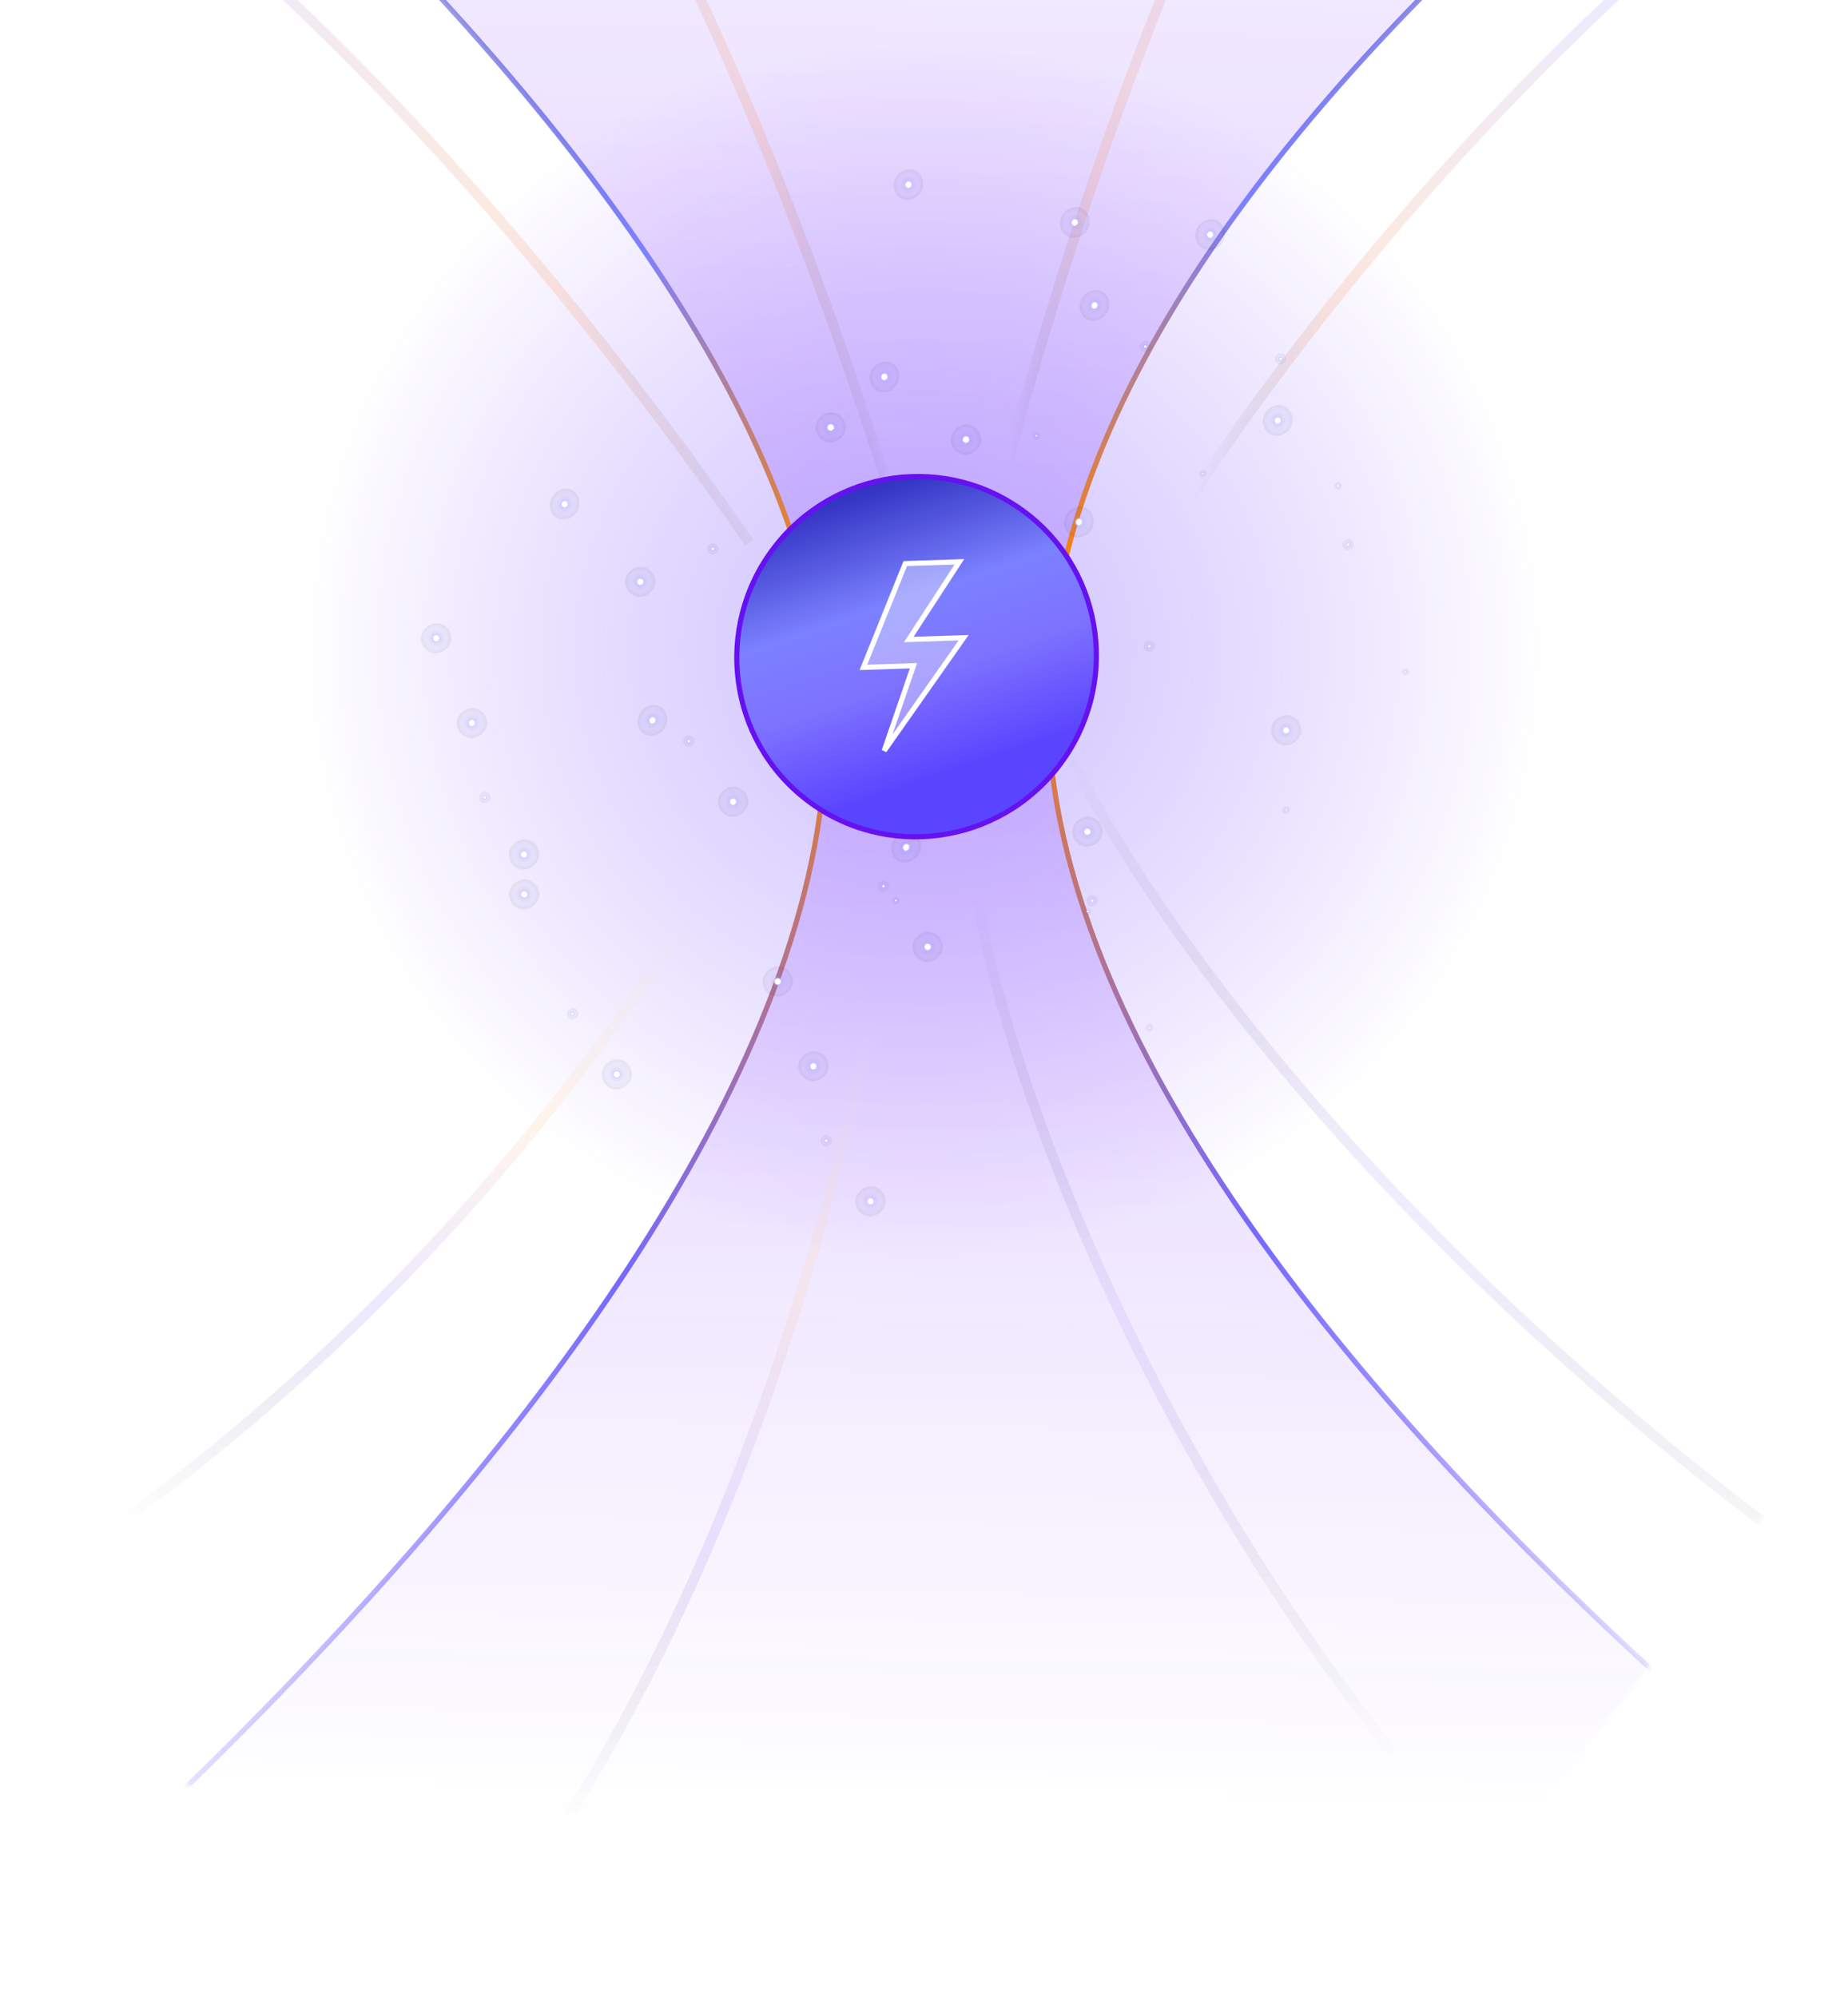<svg width="361" height="390" viewBox="0 0 361 390" fill="none" xmlns="http://www.w3.org/2000/svg">
<path d="M180.404 364C48.631 364 -58.192 257.891 -58.192 127C-58.192 -3.891 48.631 -110 180.404 -110C312.177 -110 419 -3.891 419 127C419 257.891 312.177 364 180.404 364Z" fill="url(#paint0_radial_283_1433)" fill-opacity="0.58"/>
<g clip-path="url(#clip0_283_1433)">
<mask id="mask0_283_1433" style="mask-type:luminance" maskUnits="userSpaceOnUse" x="-158" y="-213" width="674" height="684">
<path d="M-153.787 180.633L141.893 -205.992C147.81 -213.729 158.837 -215.236 166.522 -209.358L508.85 52.444C516.535 58.322 517.969 69.359 512.052 77.095L216.372 463.72C210.455 471.457 199.429 472.964 191.743 467.086L-150.584 205.283C-158.27 199.406 -159.704 188.369 -153.787 180.633Z" fill="white"/>
</mask>
<g mask="url(#mask0_283_1433)">
<g filter="url(#filter0_f_283_1433)">
<path d="M161.213 137.334C155.705 21.766 -54.198 -121.644 -54.198 -121.644L220.142 -351.159L403.402 -98.957C403.402 -98.957 206.307 17.097 204.682 135.662C202.918 264.37 438.984 417.352 438.984 417.352L182.63 603.098L-62.688 433.779C-62.688 433.779 167.357 266.232 161.213 137.334Z" fill="url(#paint1_linear_283_1433)" fill-opacity="0.28"/>
<path d="M161.213 137.334C155.705 21.766 -54.198 -121.644 -54.198 -121.644L220.142 -351.159L403.402 -98.957C403.402 -98.957 206.307 17.097 204.682 135.662C202.918 264.37 438.984 417.352 438.984 417.352L182.63 603.098L-62.688 433.779C-62.688 433.779 167.357 266.232 161.213 137.334Z" stroke="url(#paint2_linear_283_1433)"/>
</g>
<g filter="url(#filter1_f_283_1433)">
<path opacity="0.18" d="M172.998 93.611C159.251 50.464 121.819 -55.43 66.89 -104.794" stroke="url(#paint3_linear_283_1433)" stroke-width="2"/>
</g>
<g filter="url(#filter2_f_283_1433)">
<path opacity="0.18" d="M146.397 105.975C116.393 62.812 37.549 -41.215 -52.059 -70.354" stroke="url(#paint4_linear_283_1433)" stroke-width="2"/>
</g>
<g filter="url(#filter3_f_283_1433)">
<path opacity="0.18" d="M190.131 119.016C200.148 69.793 234.88 -47.556 293.673 -123.158" stroke="url(#paint5_linear_283_1433)" stroke-width="2"/>
</g>
<g filter="url(#filter4_f_283_1433)">
<path opacity="0.18" d="M217.245 122.47C239.555 81.332 307.802 -13.526 402.312 -63.867" stroke="url(#paint6_linear_283_1433)" stroke-width="2"/>
</g>
<g filter="url(#filter5_f_283_1433)">
<path opacity="0.18" d="M175.622 168.448C168.982 211.961 147.148 321.061 80.781 395.363" stroke="url(#paint7_linear_283_1433)" stroke-width="2"/>
</g>
<g filter="url(#filter6_f_283_1433)">
<path opacity="0.18" d="M151.791 149.998C130.141 189.912 68.171 288.382 -50.4 339.444" stroke="url(#paint8_linear_283_1433)" stroke-width="2"/>
</g>
<g filter="url(#filter7_f_283_1433)">
<path opacity="0.18" d="M189.353 165.224C193.822 208.902 229.637 298.779 291.684 365.109" stroke="url(#paint9_linear_283_1433)" stroke-width="2"/>
</g>
<g filter="url(#filter8_f_283_1433)">
<path opacity="0.18" d="M203.049 134.348C224.467 189.481 311.52 291.903 433.279 352.728" stroke="url(#paint10_linear_283_1433)" stroke-width="2"/>
</g>
</g>
<path style="mix-blend-mode:color-dodge" d="M172.036 101.079C172.423 100.323 172.502 99.487 172.255 98.755C172.008 98.023 171.456 97.453 170.719 97.172C169.981 96.891 169.118 96.922 168.322 97.258C167.525 97.593 166.859 98.206 166.469 98.962C166.277 99.337 166.159 99.735 166.12 100.134C166.083 100.533 166.127 100.926 166.25 101.288C166.372 101.652 166.571 101.978 166.836 102.249C167.1 102.521 167.425 102.732 167.79 102.87C168.528 103.151 169.39 103.12 170.186 102.784C170.982 102.448 171.648 101.835 172.036 101.079Z" fill="url(#paint11_radial_283_1433)"/>
<path style="mix-blend-mode:color-dodge" d="M212.112 40.951C213.391 41.928 213.47 43.833 212.286 45.207C211.102 46.581 209.104 46.905 207.825 45.929C206.545 44.953 206.467 43.047 207.65 41.673C208.834 40.298 210.832 39.976 212.112 40.951Z" fill="url(#paint12_radial_283_1433)"/>
<path style="mix-blend-mode:color-dodge" d="M163.741 80.613C165.277 81.198 165.867 82.948 165.058 84.522C164.249 86.095 162.348 86.897 160.812 86.313C159.276 85.729 158.687 83.979 159.495 82.405C160.304 80.831 162.205 80.029 163.741 80.613Z" fill="url(#paint13_radial_283_1433)"/>
<path style="mix-blend-mode:color-dodge" d="M235.611 92.756C235.707 92.57 235.726 92.365 235.666 92.185C235.605 92.005 235.469 91.865 235.288 91.796C235.106 91.727 234.895 91.735 234.699 91.817C234.503 91.899 234.34 92.051 234.244 92.237C234.149 92.422 234.13 92.627 234.191 92.807C234.251 92.988 234.387 93.127 234.568 93.196C234.749 93.265 234.961 93.257 235.156 93.175C235.352 93.092 235.516 92.941 235.611 92.756Z" fill="url(#paint14_radial_283_1433)"/>
<path style="mix-blend-mode:color-dodge" d="M172.779 114.963C172.922 114.685 172.951 114.376 172.86 114.106C172.769 113.836 172.565 113.626 172.293 113.522C172.022 113.419 171.704 113.431 171.41 113.554C171.117 113.678 170.871 113.904 170.728 114.183C170.585 114.462 170.556 114.769 170.647 115.04C170.738 115.309 170.942 115.52 171.214 115.623C171.485 115.726 171.803 115.715 172.096 115.591C172.39 115.467 172.635 115.241 172.779 114.963Z" fill="url(#paint15_radial_283_1433)"/>
<path style="mix-blend-mode:color-dodge" d="M224.746 68.08C224.889 67.801 224.918 67.493 224.827 67.223C224.736 66.952 224.533 66.743 224.261 66.64C223.989 66.536 223.671 66.547 223.378 66.671C223.084 66.796 222.839 67.021 222.696 67.3C222.553 67.578 222.524 67.886 222.614 68.157C222.706 68.427 222.909 68.636 223.182 68.74C223.453 68.844 223.771 68.832 224.064 68.708C224.358 68.585 224.603 68.358 224.746 68.08Z" fill="url(#paint16_radial_283_1433)"/>
<path style="mix-blend-mode:color-dodge" d="M208.312 125.938C209.848 126.522 210.438 128.271 209.63 129.846C208.821 131.42 206.92 132.221 205.384 131.637C203.847 131.052 203.258 129.303 204.067 127.729C204.875 126.156 206.776 125.353 208.312 125.938Z" fill="url(#paint17_radial_283_1433)"/>
<path style="mix-blend-mode:color-dodge" d="M238.55 43.325C239.83 44.3 239.909 46.206 238.724 47.581C237.541 48.956 235.543 49.279 234.264 48.303C232.984 47.327 232.906 45.421 234.09 44.046C235.273 42.672 237.271 42.349 238.55 43.325Z" fill="url(#paint18_radial_283_1433)"/>
<path style="mix-blend-mode:color-dodge" d="M190.176 82.992C191.712 83.576 192.302 85.325 191.494 86.9C190.685 88.473 188.784 89.274 187.248 88.69C185.712 88.106 185.121 86.357 185.93 84.783C186.739 83.209 188.64 82.407 190.176 82.992Z" fill="url(#paint19_radial_283_1433)"/>
<path style="mix-blend-mode:color-dodge" d="M216.236 57.425C217.343 58.57 217.156 60.493 215.819 61.721C214.482 62.949 212.5 63.016 211.393 61.872C210.286 60.727 210.473 58.804 211.81 57.575C213.147 56.348 215.129 56.28 216.236 57.425Z" fill="url(#paint20_radial_283_1433)"/>
<path style="mix-blend-mode:color-dodge" d="M262.046 95.135C262.142 94.95 262.161 94.744 262.1 94.564C262.039 94.384 261.904 94.244 261.722 94.175C261.541 94.106 261.329 94.114 261.133 94.196C260.938 94.279 260.774 94.429 260.679 94.615C260.584 94.801 260.564 95.007 260.625 95.186C260.686 95.366 260.822 95.506 261.003 95.575C261.184 95.644 261.396 95.637 261.592 95.554C261.787 95.471 261.951 95.321 262.046 95.135Z" fill="url(#paint21_radial_283_1433)"/>
<path style="mix-blend-mode:color-dodge" d="M199.218 117.345C199.361 117.066 199.391 116.758 199.299 116.488C199.209 116.218 199.004 116.008 198.732 115.905C198.461 115.801 198.143 115.813 197.85 115.937C197.556 116.06 197.311 116.286 197.168 116.565C197.024 116.843 196.996 117.152 197.086 117.422C197.177 117.691 197.381 117.902 197.653 118.005C197.925 118.108 198.243 118.096 198.536 117.974C198.83 117.849 199.075 117.623 199.218 117.345Z" fill="url(#paint22_radial_283_1433)"/>
<path style="mix-blend-mode:color-dodge" d="M251.179 70.462C251.322 70.182 251.352 69.874 251.26 69.604C251.169 69.334 250.966 69.125 250.694 69.021C250.422 68.917 250.104 68.929 249.811 69.053C249.518 69.176 249.272 69.403 249.128 69.681C248.986 69.96 248.957 70.268 249.048 70.538C249.139 70.808 249.343 71.017 249.615 71.121C249.887 71.225 250.204 71.213 250.498 71.089C250.791 70.966 251.036 70.74 251.179 70.462Z" fill="url(#paint23_radial_283_1433)"/>
<path style="mix-blend-mode:color-dodge" d="M182.692 182.065C184.228 182.649 184.819 184.399 184.01 185.973C183.201 187.546 181.3 188.348 179.764 187.764C178.227 187.179 177.638 185.43 178.446 183.856C179.255 182.282 181.156 181.48 182.692 182.065Z" fill="url(#paint24_radial_283_1433)"/>
<path style="mix-blend-mode:color-dodge" d="M212.929 99.453C214.209 100.429 214.287 102.334 213.103 103.709C211.919 105.084 209.922 105.407 208.642 104.43C207.363 103.455 207.285 101.549 208.469 100.174C209.652 98.8 211.649 98.477 212.929 99.453Z" fill="url(#paint25_radial_283_1433)"/>
<path style="mix-blend-mode:color-dodge" d="M215.206 163.484C215.594 162.728 215.674 161.892 215.427 161.159C215.18 160.427 214.627 159.857 213.889 159.576C213.524 159.436 213.124 159.373 212.713 159.387C212.302 159.402 211.887 159.495 211.492 159.661C211.098 159.827 210.732 160.064 210.415 160.356C210.097 160.65 209.835 160.993 209.644 161.368C209.45 161.741 209.331 162.14 209.294 162.539C209.255 162.938 209.299 163.329 209.421 163.693C209.544 164.056 209.742 164.382 210.006 164.654C210.271 164.925 210.595 165.136 210.96 165.275C211.699 165.556 212.56 165.525 213.357 165.188C214.153 164.853 214.818 164.239 215.206 163.484Z" fill="url(#paint26_radial_283_1433)"/>
<path style="mix-blend-mode:color-dodge" d="M190.616 113.551C191.722 114.696 191.536 116.619 190.199 117.847C188.862 119.075 186.88 119.142 185.773 117.998C184.666 116.853 184.852 114.929 186.19 113.702C187.527 112.474 189.509 112.406 190.616 113.551Z" fill="url(#paint27_radial_283_1433)"/>
<path style="mix-blend-mode:color-dodge" d="M213.083 178.294C213.179 178.108 213.198 177.903 213.137 177.722C213.076 177.543 212.94 177.403 212.76 177.334C212.579 177.265 212.366 177.273 212.171 177.355C211.976 177.438 211.812 177.589 211.716 177.774C211.62 177.96 211.601 178.165 211.662 178.346C211.723 178.525 211.859 178.665 212.04 178.735C212.221 178.803 212.433 178.795 212.629 178.713C212.824 178.631 212.988 178.48 213.083 178.294Z" fill="url(#paint28_radial_283_1433)"/>
<path style="mix-blend-mode:color-dodge" d="M173.599 173.469C173.743 173.19 173.772 172.882 173.681 172.612C173.59 172.342 173.386 172.132 173.114 172.029C172.842 171.925 172.525 171.937 172.231 172.06C171.937 172.185 171.693 172.411 171.549 172.689C171.406 172.967 171.377 173.275 171.468 173.546C171.559 173.816 171.763 174.026 172.035 174.129C172.307 174.232 172.624 174.221 172.918 174.097C173.211 173.974 173.456 173.747 173.599 173.469Z" fill="url(#paint29_radial_283_1433)"/>
<path style="mix-blend-mode:color-dodge" d="M225.565 126.588C225.709 126.31 225.739 126.002 225.647 125.732C225.556 125.461 225.352 125.252 225.08 125.148C224.808 125.045 224.491 125.056 224.197 125.18C223.904 125.303 223.659 125.53 223.516 125.808C223.372 126.087 223.343 126.395 223.434 126.665C223.525 126.935 223.73 127.145 224.001 127.248C224.273 127.352 224.59 127.34 224.884 127.217C225.177 127.093 225.423 126.867 225.565 126.588Z" fill="url(#paint30_radial_283_1433)"/>
<path style="mix-blend-mode:color-dodge" d="M144.68 153.721C146.216 154.305 146.807 156.055 145.998 157.628C145.189 159.202 143.288 160.004 141.752 159.42C140.215 158.835 139.626 157.086 140.434 155.512C141.243 153.939 143.144 153.137 144.68 153.721Z" fill="url(#paint31_radial_283_1433)"/>
<path style="mix-blend-mode:color-dodge" d="M174.917 71.11C176.197 72.086 176.275 73.991 175.091 75.366C173.907 76.74 171.91 77.063 170.63 76.088C169.35 75.111 169.272 73.206 170.455 71.832C171.639 70.457 173.637 70.134 174.917 71.11Z" fill="url(#paint32_radial_283_1433)"/>
<path style="mix-blend-mode:color-dodge" d="M126.545 110.772C128.082 111.356 128.672 113.106 127.863 114.68C127.054 116.254 125.154 117.056 123.617 116.471C122.081 115.887 121.491 114.137 122.3 112.564C123.108 110.989 125.009 110.188 126.545 110.772Z" fill="url(#paint33_radial_283_1433)"/>
<path style="mix-blend-mode:color-dodge" d="M177.188 135.138C177.576 134.383 177.656 133.546 177.409 132.814C177.161 132.08 176.609 131.511 175.87 131.231C175.505 131.091 175.106 131.027 174.694 131.041C174.284 131.056 173.869 131.149 173.474 131.315C173.08 131.482 172.714 131.718 172.397 132.011C172.079 132.304 171.817 132.648 171.625 133.021C171.432 133.396 171.313 133.794 171.275 134.193C171.237 134.592 171.28 134.985 171.403 135.347C171.525 135.71 171.724 136.037 171.988 136.308C172.253 136.58 172.577 136.791 172.942 136.929C173.68 137.209 174.541 137.179 175.337 136.843C176.135 136.507 176.8 135.894 177.188 135.138Z" fill="url(#paint34_radial_283_1433)"/>
<path style="mix-blend-mode:color-dodge" d="M198.412 122.919C198.508 122.734 198.527 122.528 198.466 122.348C198.405 122.168 198.27 122.028 198.089 121.96C197.907 121.89 197.695 121.898 197.5 121.981C197.304 122.063 197.141 122.214 197.046 122.399C196.95 122.585 196.93 122.791 196.991 122.971C197.052 123.151 197.188 123.291 197.369 123.359C197.55 123.428 197.762 123.421 197.957 123.339C198.153 123.255 198.317 123.105 198.412 122.919Z" fill="url(#paint35_radial_283_1433)"/>
<path style="mix-blend-mode:color-dodge" d="M135.583 145.121C135.727 144.843 135.755 144.535 135.665 144.265C135.574 143.995 135.369 143.785 135.098 143.681C134.826 143.578 134.509 143.589 134.215 143.713C133.921 143.837 133.676 144.062 133.533 144.342C133.39 144.62 133.36 144.928 133.451 145.198C133.543 145.468 133.747 145.678 134.018 145.782C134.29 145.885 134.608 145.874 134.902 145.75C135.195 145.626 135.44 145.399 135.583 145.121Z" fill="url(#paint36_radial_283_1433)"/>
<path style="mix-blend-mode:color-dodge" d="M187.544 98.24C187.686 97.961 187.716 97.652 187.625 97.383C187.534 97.112 187.33 96.903 187.057 96.799C186.786 96.696 186.468 96.707 186.175 96.831C185.881 96.955 185.636 97.181 185.493 97.459C185.35 97.738 185.321 98.046 185.412 98.317C185.503 98.586 185.706 98.796 185.978 98.9C186.251 99.003 186.568 98.992 186.861 98.868C187.155 98.744 187.4 98.518 187.544 98.24Z" fill="url(#paint37_radial_283_1433)"/>
<path style="mix-blend-mode:color-dodge" d="M149.37 116.168C150.907 116.752 151.496 118.502 150.687 120.076C149.879 121.649 147.978 122.451 146.442 121.867C144.906 121.282 144.316 119.533 145.124 117.959C145.933 116.385 147.834 115.584 149.37 116.168Z" fill="url(#paint38_radial_283_1433)"/>
<path style="mix-blend-mode:color-dodge" d="M179.61 33.562C180.889 34.538 180.967 36.444 179.783 37.819C178.6 39.193 176.602 39.517 175.323 38.54C174.043 37.565 173.965 35.659 175.149 34.284C176.332 32.91 178.33 32.587 179.61 33.562Z" fill="url(#paint39_radial_283_1433)"/>
<path style="mix-blend-mode:color-dodge" d="M181.882 97.589C182.271 96.832 182.35 95.996 182.103 95.263C181.856 94.531 181.302 93.962 180.565 93.681C180.2 93.542 179.801 93.477 179.389 93.492C178.978 93.506 178.563 93.6 178.169 93.766C177.774 93.932 177.408 94.168 177.09 94.462C176.774 94.754 176.511 95.098 176.319 95.472C176.126 95.846 176.008 96.245 175.97 96.644C175.931 97.043 175.975 97.434 176.097 97.798C176.219 98.161 176.419 98.488 176.683 98.759C176.946 99.03 177.271 99.242 177.637 99.379C178.374 99.66 179.236 99.629 180.032 99.293C180.829 98.958 181.494 98.344 181.882 97.589Z" fill="url(#paint40_radial_283_1433)"/>
<path style="mix-blend-mode:color-dodge" d="M203.11 85.375C203.205 85.19 203.224 84.985 203.164 84.804C203.103 84.624 202.967 84.485 202.786 84.415C202.604 84.346 202.393 84.354 202.197 84.436C202.001 84.519 201.838 84.67 201.742 84.856C201.647 85.041 201.628 85.247 201.688 85.427C201.749 85.607 201.885 85.746 202.066 85.816C202.247 85.885 202.459 85.877 202.655 85.794C202.85 85.712 203.014 85.561 203.11 85.375Z" fill="url(#paint41_radial_283_1433)"/>
<path style="mix-blend-mode:color-dodge" d="M179.766 112.4C179.861 112.214 179.88 112.009 179.82 111.829C179.759 111.649 179.624 111.509 179.442 111.44C179.26 111.371 179.049 111.379 178.853 111.461C178.657 111.544 178.495 111.694 178.399 111.88C178.303 112.065 178.284 112.271 178.345 112.451C178.405 112.632 178.541 112.771 178.722 112.84C178.903 112.909 179.115 112.902 179.311 112.819C179.506 112.736 179.67 112.585 179.766 112.4Z" fill="url(#paint42_radial_283_1433)"/>
<path style="mix-blend-mode:color-dodge" d="M140.277 107.582C140.42 107.304 140.449 106.995 140.358 106.725C140.267 106.455 140.063 106.245 139.792 106.142C139.519 106.039 139.202 106.05 138.909 106.174C138.615 106.298 138.369 106.524 138.227 106.802C138.083 107.081 138.054 107.389 138.145 107.659C138.236 107.929 138.44 108.139 138.712 108.243C138.984 108.346 139.302 108.335 139.595 108.21C139.888 108.086 140.134 107.861 140.277 107.582Z" fill="url(#paint43_radial_283_1433)"/>
<path style="mix-blend-mode:color-dodge" d="M211.674 139.765C212.062 139.009 212.14 138.173 211.894 137.44C211.646 136.708 211.094 136.138 210.356 135.857C209.619 135.576 208.757 135.607 207.96 135.943C207.163 136.278 206.496 136.892 206.107 137.647C205.914 138.022 205.796 138.42 205.759 138.819C205.721 139.218 205.764 139.611 205.887 139.973C206.01 140.337 206.209 140.663 206.473 140.934C206.739 141.206 207.062 141.417 207.428 141.556C208.167 141.836 209.027 141.805 209.824 141.47C210.621 141.134 211.286 140.52 211.674 139.765Z" fill="url(#paint44_radial_283_1433)"/>
<path style="mix-blend-mode:color-dodge" d="M251.75 79.636C253.03 80.613 253.108 82.518 251.924 83.892C250.74 85.267 248.743 85.59 247.463 84.614C246.183 83.638 246.105 81.732 247.288 80.358C248.473 78.984 250.47 78.661 251.75 79.636Z" fill="url(#paint45_radial_283_1433)"/>
<path style="mix-blend-mode:color-dodge" d="M203.382 119.304C204.918 119.888 205.507 121.638 204.699 123.211C203.89 124.786 201.989 125.587 200.453 125.003C198.917 124.419 198.327 122.669 199.136 121.095C199.945 119.521 201.845 118.719 203.382 119.304Z" fill="url(#paint46_radial_283_1433)"/>
<path style="mix-blend-mode:color-dodge" d="M254.032 143.677C254.421 142.922 254.5 142.085 254.253 141.353C254.006 140.62 253.453 140.05 252.715 139.77C252.35 139.631 251.95 139.566 251.539 139.58C251.128 139.595 250.714 139.688 250.319 139.854C249.924 140.021 249.558 140.257 249.241 140.55C248.923 140.843 248.661 141.187 248.47 141.561C248.276 141.935 248.158 142.334 248.12 142.732C248.082 143.131 248.124 143.524 248.247 143.886C248.37 144.25 248.569 144.576 248.832 144.847C249.097 145.119 249.421 145.33 249.786 145.468C250.525 145.749 251.386 145.718 252.182 145.382C252.979 145.046 253.644 144.433 254.032 143.677Z" fill="url(#paint47_radial_283_1433)"/>
<path style="mix-blend-mode:color-dodge" d="M275.259 131.456C275.354 131.27 275.373 131.065 275.313 130.885C275.252 130.705 275.117 130.565 274.935 130.496C274.754 130.427 274.542 130.435 274.347 130.518C274.151 130.6 273.988 130.75 273.892 130.936C273.797 131.122 273.777 131.327 273.838 131.507C273.898 131.688 274.034 131.827 274.216 131.896C274.397 131.966 274.609 131.958 274.804 131.876C275 131.792 275.164 131.642 275.259 131.456Z" fill="url(#paint48_radial_283_1433)"/>
<path style="mix-blend-mode:color-dodge" d="M251.911 158.485C252.007 158.299 252.027 158.094 251.966 157.914C251.905 157.733 251.769 157.594 251.588 157.525C251.407 157.456 251.195 157.463 251 157.546C250.804 157.629 250.64 157.779 250.545 157.965C250.45 158.151 250.43 158.356 250.491 158.536C250.552 158.716 250.687 158.856 250.869 158.925C251.05 158.994 251.262 158.986 251.458 158.904C251.653 158.821 251.817 158.671 251.911 158.485Z" fill="url(#paint49_radial_283_1433)"/>
<path style="mix-blend-mode:color-dodge" d="M264.383 106.767C264.526 106.488 264.555 106.181 264.465 105.911C264.374 105.64 264.169 105.43 263.897 105.327C263.626 105.224 263.308 105.235 263.015 105.359C262.721 105.483 262.476 105.709 262.333 105.987C262.189 106.265 262.161 106.574 262.252 106.845C262.342 107.114 262.546 107.324 262.818 107.428C263.09 107.531 263.408 107.519 263.701 107.396C263.995 107.272 264.24 107.046 264.383 106.767Z" fill="url(#paint50_radial_283_1433)"/>
<path style="mix-blend-mode:color-dodge" d="M161.689 209.292C162.076 208.537 162.155 207.701 161.908 206.969C161.661 206.236 161.108 205.667 160.372 205.385C159.634 205.104 158.771 205.135 157.975 205.471C157.178 205.807 156.512 206.42 156.122 207.175C155.93 207.55 155.812 207.948 155.773 208.347C155.736 208.746 155.78 209.139 155.903 209.501C156.025 209.865 156.224 210.191 156.489 210.463C156.753 210.734 157.078 210.945 157.444 211.084C158.181 211.365 159.043 211.333 159.839 210.998C160.635 210.662 161.3 210.048 161.689 209.292Z" fill="url(#paint51_radial_283_1433)"/>
<path style="mix-blend-mode:color-dodge" d="M171.526 231.769C173.062 232.353 173.651 234.103 172.843 235.677C172.034 237.25 170.134 238.052 168.598 237.468C167.061 236.883 166.471 235.135 167.28 233.561C168.089 231.987 169.989 231.185 171.526 231.769Z" fill="url(#paint52_radial_283_1433)"/>
<path style="mix-blend-mode:color-dodge" d="M153.397 188.822C154.933 189.406 155.523 191.156 154.715 192.729C153.906 194.303 152.005 195.104 150.469 194.52C148.933 193.936 148.342 192.187 149.151 190.613C149.96 189.039 151.861 188.237 153.397 188.822Z" fill="url(#paint53_radial_283_1433)"/>
<path style="mix-blend-mode:color-dodge" d="M179.447 163.258C180.554 164.403 180.367 166.326 179.03 167.554C177.692 168.782 175.711 168.849 174.604 167.705C173.497 166.56 173.684 164.636 175.021 163.409C176.358 162.18 178.34 162.114 179.447 163.258Z" fill="url(#paint54_radial_283_1433)"/>
<path style="mix-blend-mode:color-dodge" d="M225.265 200.977C225.36 200.791 225.379 200.586 225.319 200.405C225.258 200.226 225.122 200.086 224.941 200.017C224.76 199.948 224.548 199.956 224.353 200.038C224.157 200.121 223.993 200.272 223.898 200.457C223.802 200.643 223.783 200.848 223.843 201.029C223.904 201.208 224.04 201.348 224.222 201.418C224.403 201.487 224.614 201.478 224.81 201.396C225.006 201.314 225.17 201.163 225.265 200.977Z" fill="url(#paint55_radial_283_1433)"/>
<path style="mix-blend-mode:color-dodge" d="M162.43 223.167C162.574 222.888 162.603 222.58 162.512 222.31C162.421 222.04 162.217 221.831 161.945 221.727C161.673 221.623 161.356 221.635 161.062 221.759C160.769 221.882 160.524 222.109 160.38 222.387C160.238 222.666 160.208 222.974 160.299 223.244C160.39 223.514 160.594 223.723 160.866 223.827C161.138 223.931 161.456 223.919 161.749 223.795C162.042 223.672 162.288 223.446 162.43 223.167Z" fill="url(#paint56_radial_283_1433)"/>
<path style="mix-blend-mode:color-dodge" d="M214.395 176.289C214.538 176.011 214.567 175.703 214.476 175.432C214.385 175.162 214.181 174.953 213.909 174.849C213.637 174.746 213.319 174.757 213.027 174.881C212.733 175.005 212.487 175.231 212.344 175.509C212.201 175.788 212.172 176.097 212.263 176.366C212.354 176.637 212.558 176.846 212.83 176.949C213.102 177.053 213.42 177.042 213.713 176.918C214.006 176.794 214.252 176.568 214.395 176.289Z" fill="url(#paint57_radial_283_1433)"/>
<path style="mix-blend-mode:color-dodge" d="M121.966 206.974C123.502 207.558 124.092 209.307 123.283 210.881C122.475 212.455 120.574 213.257 119.038 212.673C117.501 212.088 116.912 210.338 117.72 208.765C118.529 207.192 120.429 206.389 121.966 206.974Z" fill="url(#paint58_radial_283_1433)"/>
<path style="mix-blend-mode:color-dodge" d="M103.834 164.03C105.371 164.615 105.96 166.365 105.151 167.938C104.343 169.512 102.441 170.314 100.905 169.73C99.369 169.146 98.779 167.396 99.588 165.822C100.397 164.248 102.298 163.446 103.834 164.03Z" fill="url(#paint59_radial_283_1433)"/>
<path style="mix-blend-mode:color-dodge" d="M129.888 138.46C130.996 139.605 130.81 141.528 129.472 142.756C128.135 143.984 126.153 144.051 125.046 142.907C123.939 141.762 124.126 139.839 125.463 138.611C126.801 137.383 128.782 137.316 129.888 138.46Z" fill="url(#paint60_radial_283_1433)"/>
<path style="mix-blend-mode:color-dodge" d="M175.699 176.17C175.794 175.984 175.813 175.779 175.753 175.599C175.693 175.419 175.557 175.279 175.375 175.21C175.194 175.141 174.982 175.149 174.787 175.231C174.591 175.314 174.428 175.464 174.332 175.65C174.237 175.836 174.217 176.041 174.278 176.221C174.338 176.402 174.475 176.542 174.656 176.61C174.837 176.68 175.049 176.672 175.244 176.589C175.44 176.507 175.604 176.356 175.699 176.17Z" fill="url(#paint61_radial_283_1433)"/>
<path style="mix-blend-mode:color-dodge" d="M112.873 198.377C113.016 198.099 113.045 197.791 112.954 197.52C112.864 197.251 112.66 197.04 112.388 196.937C112.116 196.834 111.798 196.845 111.505 196.969C111.211 197.093 110.966 197.319 110.823 197.597C110.679 197.876 110.65 198.184 110.741 198.454C110.833 198.724 111.036 198.934 111.309 199.038C111.58 199.141 111.898 199.13 112.191 199.005C112.485 198.882 112.73 198.656 112.873 198.377Z" fill="url(#paint62_radial_283_1433)"/>
<path style="mix-blend-mode:color-dodge" d="M94.98 142.257C95.368 141.501 95.446 140.665 95.199 139.932C94.952 139.199 94.4 138.63 93.663 138.349C92.925 138.068 92.063 138.099 91.266 138.435C90.469 138.77 89.803 139.383 89.414 140.139C89.221 140.513 89.103 140.912 89.065 141.311C89.027 141.71 89.071 142.102 89.193 142.466C89.316 142.828 89.516 143.155 89.779 143.427C90.044 143.698 90.369 143.909 90.734 144.048C91.472 144.328 92.334 144.297 93.13 143.961C93.926 143.625 94.592 143.012 94.98 142.257Z" fill="url(#paint63_radial_283_1433)"/>
<path style="mix-blend-mode:color-dodge" d="M103.871 171.823C105.407 172.408 105.997 174.157 105.188 175.731C104.379 177.305 102.479 178.107 100.942 177.522C99.406 176.938 98.817 175.189 99.625 173.615C100.433 172.041 102.335 171.239 103.871 171.823Z" fill="url(#paint64_radial_283_1433)"/>
<path style="mix-blend-mode:color-dodge" d="M86.683 121.792C88.219 122.377 88.809 124.127 88.001 125.7C87.192 127.273 85.291 128.075 83.755 127.491C82.219 126.907 81.629 125.158 82.437 123.584C83.246 122.01 85.147 121.208 86.683 121.792Z" fill="url(#paint65_radial_283_1433)"/>
<path style="mix-blend-mode:color-dodge" d="M112.74 96.219C113.847 97.364 113.661 99.287 112.323 100.516C110.986 101.743 109.004 101.81 107.897 100.666C106.79 99.521 106.977 97.598 108.314 96.37C109.652 95.142 111.633 95.075 112.74 96.219Z" fill="url(#paint66_radial_283_1433)"/>
<path style="mix-blend-mode:color-dodge" d="M158.553 133.935C158.649 133.749 158.669 133.544 158.608 133.364C158.547 133.184 158.411 133.044 158.229 132.975C158.048 132.906 157.837 132.913 157.641 132.996C157.445 133.079 157.282 133.229 157.187 133.415C157.091 133.6 157.072 133.806 157.133 133.986C157.194 134.166 157.329 134.306 157.51 134.375C157.691 134.444 157.904 134.436 158.099 134.353C158.294 134.271 158.458 134.121 158.553 133.935Z" fill="url(#paint67_radial_283_1433)"/>
<path style="mix-blend-mode:color-dodge" d="M95.722 156.14C95.866 155.861 95.895 155.552 95.803 155.282C95.713 155.013 95.508 154.803 95.237 154.699C94.965 154.596 94.648 154.607 94.354 154.731C94.06 154.855 93.815 155.081 93.672 155.36C93.529 155.638 93.499 155.946 93.59 156.217C93.682 156.486 93.886 156.697 94.158 156.799C94.43 156.903 94.747 156.891 95.041 156.767C95.334 156.644 95.579 156.418 95.722 156.14Z" fill="url(#paint68_radial_283_1433)"/>
<path d="M206.884 149.533C195.051 165.006 172.997 168.019 157.626 156.264C142.255 144.509 139.388 122.436 151.221 106.963C163.054 91.49 185.108 88.476 200.478 100.232C215.849 111.987 218.717 134.06 206.884 149.533Z" fill="url(#paint69_linear_283_1433)" stroke="#6611F0"/>
<path d="M187.415 109.723L178.033 124.116L177.523 124.899L188.245 124.544L172.724 146.628L178.215 130.677L178.441 130.02L168.662 130.344L176.84 110.074L187.415 109.723Z" fill="white" fill-opacity="0.36" stroke="white"/>
</g>
<defs>
<filter id="filter0_f_283_1433" x="-64.552" y="-352.886" width="505.42" height="957.597" filterUnits="userSpaceOnUse" color-interpolation-filters="sRGB">
<feFlood flood-opacity="0" result="BackgroundImageFix"/>
<feBlend mode="normal" in="SourceGraphic" in2="BackgroundImageFix" result="shape"/>
<feGaussianBlur stdDeviation="0.5" result="effect1_foregroundBlur_283_1433"/>
</filter>
<filter id="filter1_f_283_1433" x="63.622" y="-108.138" width="112.929" height="204.652" filterUnits="userSpaceOnUse" color-interpolation-filters="sRGB">
<feFlood flood-opacity="0" result="BackgroundImageFix"/>
<feBlend mode="normal" in="SourceGraphic" in2="BackgroundImageFix" result="shape"/>
<feGaussianBlur stdDeviation="1.3" result="effect1_foregroundBlur_283_1433"/>
</filter>
<filter id="filter2_f_283_1433" x="-54.968" y="-73.905" width="204.785" height="183.052" filterUnits="userSpaceOnUse" color-interpolation-filters="sRGB">
<feFlood flood-opacity="0" result="BackgroundImageFix"/>
<feBlend mode="normal" in="SourceGraphic" in2="BackgroundImageFix" result="shape"/>
<feGaussianBlur stdDeviation="1.3" result="effect1_foregroundBlur_283_1433"/>
</filter>
<filter id="filter3_f_283_1433" x="186.551" y="-126.372" width="110.511" height="248.188" filterUnits="userSpaceOnUse" color-interpolation-filters="sRGB">
<feFlood flood-opacity="0" result="BackgroundImageFix"/>
<feBlend mode="normal" in="SourceGraphic" in2="BackgroundImageFix" result="shape"/>
<feGaussianBlur stdDeviation="1.3" result="effect1_foregroundBlur_283_1433"/>
</filter>
<filter id="filter4_f_283_1433" x="213.766" y="-67.35" width="191.616" height="192.896" filterUnits="userSpaceOnUse" color-interpolation-filters="sRGB">
<feFlood flood-opacity="0" result="BackgroundImageFix"/>
<feBlend mode="normal" in="SourceGraphic" in2="BackgroundImageFix" result="shape"/>
<feGaussianBlur stdDeviation="1.3" result="effect1_foregroundBlur_283_1433"/>
</filter>
<filter id="filter5_f_283_1433" x="77.436" y="165.697" width="101.775" height="232.932" filterUnits="userSpaceOnUse" color-interpolation-filters="sRGB">
<feFlood flood-opacity="0" result="BackgroundImageFix"/>
<feBlend mode="normal" in="SourceGraphic" in2="BackgroundImageFix" result="shape"/>
<feGaussianBlur stdDeviation="1.3" result="effect1_foregroundBlur_283_1433"/>
</filter>
<filter id="filter6_f_283_1433" x="-53.395" y="146.921" width="208.665" height="196.042" filterUnits="userSpaceOnUse" color-interpolation-filters="sRGB">
<feFlood flood-opacity="0" result="BackgroundImageFix"/>
<feBlend mode="normal" in="SourceGraphic" in2="BackgroundImageFix" result="shape"/>
<feGaussianBlur stdDeviation="1.3" result="effect1_foregroundBlur_283_1433"/>
</filter>
<filter id="filter7_f_283_1433" x="185.758" y="162.523" width="109.257" height="205.87" filterUnits="userSpaceOnUse" color-interpolation-filters="sRGB">
<feFlood flood-opacity="0" result="BackgroundImageFix"/>
<feBlend mode="normal" in="SourceGraphic" in2="BackgroundImageFix" result="shape"/>
<feGaussianBlur stdDeviation="1.3" result="effect1_foregroundBlur_283_1433"/>
</filter>
<filter id="filter8_f_283_1433" x="199.517" y="131.386" width="236.809" height="224.837" filterUnits="userSpaceOnUse" color-interpolation-filters="sRGB">
<feFlood flood-opacity="0" result="BackgroundImageFix"/>
<feBlend mode="normal" in="SourceGraphic" in2="BackgroundImageFix" result="shape"/>
<feGaussianBlur stdDeviation="1.3" result="effect1_foregroundBlur_283_1433"/>
</filter>
<radialGradient id="paint0_radial_283_1433" cx="0" cy="0" r="1" gradientUnits="userSpaceOnUse" gradientTransform="translate(180.404 127) rotate(89.761) scale(119.748 120.555)">
<stop stop-color="#694BFF" stop-opacity="0.57"/>
<stop offset="1" stop-color="#4D00FF" stop-opacity="0"/>
</radialGradient>
<linearGradient id="paint1_linear_283_1433" x1="54.252" y1="355.413" x2="61.627" y2="-107.55" gradientUnits="userSpaceOnUse">
<stop stop-color="#5D00FF" stop-opacity="0"/>
<stop offset="0.505" stop-color="#5D00FF" stop-opacity="0.68"/>
<stop offset="1" stop-color="#5D00FF" stop-opacity="0"/>
</linearGradient>
<linearGradient id="paint2_linear_283_1433" x1="10.393" y1="368.64" x2="-30.086" y2="-137.305" gradientUnits="userSpaceOnUse">
<stop stop-color="#5A45FF" stop-opacity="0"/>
<stop offset="0.215" stop-color="#7569FF"/>
<stop offset="0.468" stop-color="#FF8000"/>
<stop offset="0.612" stop-color="#7C81FF"/>
<stop offset="0.822" stop-color="#000099" stop-opacity="0"/>
</linearGradient>
<linearGradient id="paint3_linear_283_1433" x1="96.142" y1="4.439" x2="151.539" y2="-8.196" gradientUnits="userSpaceOnUse">
<stop stop-opacity="0"/>
<stop offset="0.394" stop-color="#9292FF"/>
<stop offset="0.822" stop-color="#FF8843"/>
<stop offset="1" stop-opacity="0"/>
</linearGradient>
<linearGradient id="paint4_linear_283_1433" x1="33.342" y1="29.563" x2="90.803" y2="-2.23" gradientUnits="userSpaceOnUse">
<stop stop-opacity="0"/>
<stop offset="0.394" stop-color="#9292FF"/>
<stop offset="0.822" stop-color="#FF8843"/>
<stop offset="1" stop-opacity="0"/>
</linearGradient>
<linearGradient id="paint5_linear_283_1433" x1="280.055" y1="-9.473" x2="201.981" y2="-13.07" gradientUnits="userSpaceOnUse">
<stop stop-opacity="0"/>
<stop offset="0.394" stop-color="#9292FF"/>
<stop offset="0.822" stop-color="#FF8843"/>
<stop offset="1" stop-opacity="0"/>
</linearGradient>
<linearGradient id="paint6_linear_283_1433" x1="344.254" y1="30.494" x2="255.968" y2="8.112" gradientUnits="userSpaceOnUse">
<stop stop-opacity="0"/>
<stop offset="0.394" stop-color="#9292FF"/>
<stop offset="0.822" stop-color="#FF8843"/>
<stop offset="1" stop-opacity="0"/>
</linearGradient>
<linearGradient id="paint7_linear_283_1433" x1="148.125" y1="198.575" x2="142.868" y2="356.741" gradientUnits="userSpaceOnUse">
<stop stop-color="#FFF398" stop-opacity="0"/>
<stop offset="0.341" stop-color="#FFC898"/>
<stop offset="0.635" stop-color="#A184FF"/>
<stop offset="1" stop-color="#202034" stop-opacity="0"/>
</linearGradient>
<linearGradient id="paint8_linear_283_1433" x1="102.843" y1="170.519" x2="80.802" y2="306.498" gradientUnits="userSpaceOnUse">
<stop stop-color="#FFF398" stop-opacity="0"/>
<stop offset="0.341" stop-color="#FFC898"/>
<stop offset="0.635" stop-color="#A184FF"/>
<stop offset="1" stop-color="#202034" stop-opacity="0"/>
</linearGradient>
<linearGradient id="paint9_linear_283_1433" x1="241.309" y1="158.998" x2="294.337" y2="337.104" gradientUnits="userSpaceOnUse">
<stop stop-opacity="0"/>
<stop offset="0.476" stop-color="#AD98FF"/>
<stop offset="1" stop-color="#202034" stop-opacity="0"/>
</linearGradient>
<linearGradient id="paint10_linear_283_1433" x1="284.92" y1="104.692" x2="392.678" y2="310.415" gradientUnits="userSpaceOnUse">
<stop stop-opacity="0"/>
<stop offset="0.476" stop-color="#AD98FF"/>
<stop offset="1" stop-color="#202034" stop-opacity="0"/>
</linearGradient>
<radialGradient id="paint11_radial_283_1433" cx="0" cy="0" r="1" gradientUnits="userSpaceOnUse" gradientTransform="translate(169.245 100.032) rotate(5.461) scale(3.08 3.079)">
<stop offset="0.165" stop-color="white"/>
<stop offset="0.28" stop-color="#8E90FA" stop-opacity="0.2"/>
<stop offset="0.49" stop-color="#6057C2" stop-opacity="0.07"/>
<stop offset="0.73" stop-color="#6057C2" stop-opacity="0.07"/>
<stop offset="0.91" stop-color="#0E0E0F" stop-opacity="0.07"/>
<stop offset="1" stop-color="#000001" stop-opacity="0"/>
</radialGradient>
<radialGradient id="paint12_radial_283_1433" cx="0" cy="0" r="1" gradientUnits="userSpaceOnUse" gradientTransform="translate(209.957 43.45) rotate(20.992) scale(2.988 3.198)">
<stop offset="0.165" stop-color="white"/>
<stop offset="0.28" stop-color="#8E90FA" stop-opacity="0.2"/>
<stop offset="0.49" stop-color="#6057C2" stop-opacity="0.07"/>
<stop offset="0.73" stop-color="#6057C2" stop-opacity="0.07"/>
<stop offset="0.91" stop-color="#0E0E0F" stop-opacity="0.07"/>
<stop offset="1" stop-color="#000001" stop-opacity="0"/>
</radialGradient>
<radialGradient id="paint13_radial_283_1433" cx="0" cy="0" r="1" gradientUnits="userSpaceOnUse" gradientTransform="translate(162.269 83.475) rotate(5.452) scale(3.078 3.079)">
<stop offset="0.165" stop-color="white"/>
<stop offset="0.28" stop-color="#8E90FA" stop-opacity="0.2"/>
<stop offset="0.49" stop-color="#6057C2" stop-opacity="0.07"/>
<stop offset="0.73" stop-color="#6057C2" stop-opacity="0.07"/>
<stop offset="0.91" stop-color="#0E0E0F" stop-opacity="0.07"/>
<stop offset="1" stop-color="#000001" stop-opacity="0"/>
</radialGradient>
<radialGradient id="paint14_radial_283_1433" cx="0" cy="0" r="1" gradientUnits="userSpaceOnUse" gradientTransform="translate(234.926 92.499) rotate(5.452) scale(0.756 0.756)">
<stop offset="0.165" stop-color="white"/>
<stop offset="0.28" stop-color="#8E90FA" stop-opacity="0.2"/>
<stop offset="0.49" stop-color="#6057C2" stop-opacity="0.07"/>
<stop offset="0.73" stop-color="#6057C2" stop-opacity="0.07"/>
<stop offset="0.91" stop-color="#0E0E0F" stop-opacity="0.07"/>
<stop offset="1" stop-color="#000001" stop-opacity="0"/>
</radialGradient>
<radialGradient id="paint15_radial_283_1433" cx="0" cy="0" r="1" gradientUnits="userSpaceOnUse" gradientTransform="translate(171.75 114.577) rotate(5.452) scale(1.134 1.135)">
<stop offset="0.165" stop-color="white"/>
<stop offset="0.28" stop-color="#8E90FA" stop-opacity="0.2"/>
<stop offset="0.49" stop-color="#6057C2" stop-opacity="0.07"/>
<stop offset="0.73" stop-color="#6057C2" stop-opacity="0.07"/>
<stop offset="0.91" stop-color="#0E0E0F" stop-opacity="0.07"/>
<stop offset="1" stop-color="#000001" stop-opacity="0"/>
</radialGradient>
<radialGradient id="paint16_radial_283_1433" cx="0" cy="0" r="1" gradientUnits="userSpaceOnUse" gradientTransform="translate(223.718 67.694) rotate(5.453) scale(1.134 1.135)">
<stop offset="0.165" stop-color="white"/>
<stop offset="0.28" stop-color="#8E90FA" stop-opacity="0.2"/>
<stop offset="0.49" stop-color="#6057C2" stop-opacity="0.07"/>
<stop offset="0.73" stop-color="#6057C2" stop-opacity="0.07"/>
<stop offset="0.91" stop-color="#0E0E0F" stop-opacity="0.07"/>
<stop offset="1" stop-color="#000001" stop-opacity="0"/>
</radialGradient>
<radialGradient id="paint17_radial_283_1433" cx="0" cy="0" r="1" gradientUnits="userSpaceOnUse" gradientTransform="translate(206.84 128.799) rotate(5.452) scale(3.078 3.079)">
<stop offset="0.165" stop-color="white"/>
<stop offset="0.28" stop-color="#8E90FA" stop-opacity="0.2"/>
<stop offset="0.49" stop-color="#6057C2" stop-opacity="0.07"/>
<stop offset="0.73" stop-color="#6057C2" stop-opacity="0.07"/>
<stop offset="0.91" stop-color="#0E0E0F" stop-opacity="0.07"/>
<stop offset="1" stop-color="#000001" stop-opacity="0"/>
</radialGradient>
<radialGradient id="paint18_radial_283_1433" cx="0" cy="0" r="1" gradientUnits="userSpaceOnUse" gradientTransform="translate(236.396 45.824) rotate(20.992) scale(2.988 3.198)">
<stop offset="0.165" stop-color="white"/>
<stop offset="0.28" stop-color="#8E90FA" stop-opacity="0.2"/>
<stop offset="0.49" stop-color="#6057C2" stop-opacity="0.07"/>
<stop offset="0.73" stop-color="#6057C2" stop-opacity="0.07"/>
<stop offset="0.91" stop-color="#0E0E0F" stop-opacity="0.07"/>
<stop offset="1" stop-color="#000001" stop-opacity="0"/>
</radialGradient>
<radialGradient id="paint19_radial_283_1433" cx="0" cy="0" r="1" gradientUnits="userSpaceOnUse" gradientTransform="translate(188.704 85.853) rotate(5.452) scale(3.078 3.079)">
<stop offset="0.165" stop-color="white"/>
<stop offset="0.28" stop-color="#8E90FA" stop-opacity="0.2"/>
<stop offset="0.49" stop-color="#6057C2" stop-opacity="0.07"/>
<stop offset="0.73" stop-color="#6057C2" stop-opacity="0.07"/>
<stop offset="0.91" stop-color="#0E0E0F" stop-opacity="0.07"/>
<stop offset="1" stop-color="#000001" stop-opacity="0"/>
</radialGradient>
<radialGradient id="paint20_radial_283_1433" cx="0" cy="0" r="1" gradientUnits="userSpaceOnUse" gradientTransform="translate(213.803 59.657) rotate(29.267) scale(2.932 3.231)">
<stop offset="0.165" stop-color="white"/>
<stop offset="0.28" stop-color="#8E90FA" stop-opacity="0.2"/>
<stop offset="0.49" stop-color="#6057C2" stop-opacity="0.07"/>
<stop offset="0.73" stop-color="#6057C2" stop-opacity="0.07"/>
<stop offset="0.91" stop-color="#0E0E0F" stop-opacity="0.07"/>
<stop offset="1" stop-color="#000001" stop-opacity="0"/>
</radialGradient>
<radialGradient id="paint21_radial_283_1433" cx="0" cy="0" r="1" gradientUnits="userSpaceOnUse" gradientTransform="translate(261.36 94.878) rotate(5.452) scale(0.756 0.756)">
<stop offset="0.165" stop-color="white"/>
<stop offset="0.28" stop-color="#8E90FA" stop-opacity="0.2"/>
<stop offset="0.49" stop-color="#6057C2" stop-opacity="0.07"/>
<stop offset="0.73" stop-color="#6057C2" stop-opacity="0.07"/>
<stop offset="0.91" stop-color="#0E0E0F" stop-opacity="0.07"/>
<stop offset="1" stop-color="#000001" stop-opacity="0"/>
</radialGradient>
<radialGradient id="paint22_radial_283_1433" cx="0" cy="0" r="1" gradientUnits="userSpaceOnUse" gradientTransform="translate(198.189 116.959) rotate(5.452) scale(1.134 1.135)">
<stop offset="0.165" stop-color="white"/>
<stop offset="0.28" stop-color="#8E90FA" stop-opacity="0.2"/>
<stop offset="0.49" stop-color="#6057C2" stop-opacity="0.07"/>
<stop offset="0.73" stop-color="#6057C2" stop-opacity="0.07"/>
<stop offset="0.91" stop-color="#0E0E0F" stop-opacity="0.07"/>
<stop offset="1" stop-color="#000001" stop-opacity="0"/>
</radialGradient>
<radialGradient id="paint23_radial_283_1433" cx="0" cy="0" r="1" gradientUnits="userSpaceOnUse" gradientTransform="translate(250.151 70.076) rotate(5.452) scale(1.134 1.135)">
<stop offset="0.165" stop-color="white"/>
<stop offset="0.28" stop-color="#8E90FA" stop-opacity="0.2"/>
<stop offset="0.49" stop-color="#6057C2" stop-opacity="0.07"/>
<stop offset="0.73" stop-color="#6057C2" stop-opacity="0.07"/>
<stop offset="0.91" stop-color="#0E0E0F" stop-opacity="0.07"/>
<stop offset="1" stop-color="#000001" stop-opacity="0"/>
</radialGradient>
<radialGradient id="paint24_radial_283_1433" cx="0" cy="0" r="1" gradientUnits="userSpaceOnUse" gradientTransform="translate(181.22 184.926) rotate(5.452) scale(3.078 3.079)">
<stop offset="0.165" stop-color="white"/>
<stop offset="0.28" stop-color="#8E90FA" stop-opacity="0.2"/>
<stop offset="0.49" stop-color="#6057C2" stop-opacity="0.07"/>
<stop offset="0.73" stop-color="#6057C2" stop-opacity="0.07"/>
<stop offset="0.91" stop-color="#0E0E0F" stop-opacity="0.07"/>
<stop offset="1" stop-color="#000001" stop-opacity="0"/>
</radialGradient>
<radialGradient id="paint25_radial_283_1433" cx="0" cy="0" r="1" gradientUnits="userSpaceOnUse" gradientTransform="translate(210.775 101.952) rotate(20.992) scale(2.988 3.198)">
<stop offset="0.165" stop-color="white"/>
<stop offset="0.28" stop-color="#8E90FA" stop-opacity="0.2"/>
<stop offset="0.49" stop-color="#6057C2" stop-opacity="0.07"/>
<stop offset="0.73" stop-color="#6057C2" stop-opacity="0.07"/>
<stop offset="0.91" stop-color="#0E0E0F" stop-opacity="0.07"/>
<stop offset="1" stop-color="#000001" stop-opacity="0"/>
</radialGradient>
<radialGradient id="paint26_radial_283_1433" cx="0" cy="0" r="1" gradientUnits="userSpaceOnUse" gradientTransform="translate(212.417 162.437) rotate(5.452) scale(3.078 3.079)">
<stop offset="0.165" stop-color="white"/>
<stop offset="0.28" stop-color="#8E90FA" stop-opacity="0.2"/>
<stop offset="0.49" stop-color="#6057C2" stop-opacity="0.07"/>
<stop offset="0.73" stop-color="#6057C2" stop-opacity="0.07"/>
<stop offset="0.91" stop-color="#0E0E0F" stop-opacity="0.07"/>
<stop offset="1" stop-color="#000001" stop-opacity="0"/>
</radialGradient>
<radialGradient id="paint27_radial_283_1433" cx="0" cy="0" r="1" gradientUnits="userSpaceOnUse" gradientTransform="translate(188.183 115.783) rotate(29.267) scale(2.932 3.231)">
<stop offset="0.165" stop-color="white"/>
<stop offset="0.28" stop-color="#8E90FA" stop-opacity="0.2"/>
<stop offset="0.49" stop-color="#6057C2" stop-opacity="0.07"/>
<stop offset="0.73" stop-color="#6057C2" stop-opacity="0.07"/>
<stop offset="0.91" stop-color="#0E0E0F" stop-opacity="0.07"/>
<stop offset="1" stop-color="#000001" stop-opacity="0"/>
</radialGradient>
<radialGradient id="paint28_radial_283_1433" cx="0" cy="0" r="1" gradientUnits="userSpaceOnUse" gradientTransform="translate(212.397 178.037) rotate(5.452) scale(0.756 0.756)">
<stop offset="0.165" stop-color="white"/>
<stop offset="0.28" stop-color="#8E90FA" stop-opacity="0.2"/>
<stop offset="0.49" stop-color="#6057C2" stop-opacity="0.07"/>
<stop offset="0.73" stop-color="#6057C2" stop-opacity="0.07"/>
<stop offset="0.91" stop-color="#0E0E0F" stop-opacity="0.07"/>
<stop offset="1" stop-color="#000001" stop-opacity="0"/>
</radialGradient>
<radialGradient id="paint29_radial_283_1433" cx="0" cy="0" r="1" gradientUnits="userSpaceOnUse" gradientTransform="translate(172.571 173.083) rotate(5.452) scale(1.134 1.135)">
<stop offset="0.165" stop-color="white"/>
<stop offset="0.28" stop-color="#8E90FA" stop-opacity="0.2"/>
<stop offset="0.49" stop-color="#6057C2" stop-opacity="0.07"/>
<stop offset="0.73" stop-color="#6057C2" stop-opacity="0.07"/>
<stop offset="0.91" stop-color="#0E0E0F" stop-opacity="0.07"/>
<stop offset="1" stop-color="#000001" stop-opacity="0"/>
</radialGradient>
<radialGradient id="paint30_radial_283_1433" cx="0" cy="0" r="1" gradientUnits="userSpaceOnUse" gradientTransform="translate(224.537 126.203) rotate(5.452) scale(1.134 1.135)">
<stop offset="0.165" stop-color="white"/>
<stop offset="0.28" stop-color="#8E90FA" stop-opacity="0.2"/>
<stop offset="0.49" stop-color="#6057C2" stop-opacity="0.07"/>
<stop offset="0.73" stop-color="#6057C2" stop-opacity="0.07"/>
<stop offset="0.91" stop-color="#0E0E0F" stop-opacity="0.07"/>
<stop offset="1" stop-color="#000001" stop-opacity="0"/>
</radialGradient>
<radialGradient id="paint31_radial_283_1433" cx="0" cy="0" r="1" gradientUnits="userSpaceOnUse" gradientTransform="translate(143.208 156.582) rotate(5.452) scale(3.078 3.079)">
<stop offset="0.165" stop-color="white"/>
<stop offset="0.28" stop-color="#8E90FA" stop-opacity="0.2"/>
<stop offset="0.49" stop-color="#6057C2" stop-opacity="0.07"/>
<stop offset="0.73" stop-color="#6057C2" stop-opacity="0.07"/>
<stop offset="0.91" stop-color="#0E0E0F" stop-opacity="0.07"/>
<stop offset="1" stop-color="#000001" stop-opacity="0"/>
</radialGradient>
<radialGradient id="paint32_radial_283_1433" cx="0" cy="0" r="1" gradientUnits="userSpaceOnUse" gradientTransform="translate(172.763 73.609) rotate(20.992) scale(2.988 3.198)">
<stop offset="0.165" stop-color="white"/>
<stop offset="0.28" stop-color="#8E90FA" stop-opacity="0.2"/>
<stop offset="0.49" stop-color="#6057C2" stop-opacity="0.07"/>
<stop offset="0.73" stop-color="#6057C2" stop-opacity="0.07"/>
<stop offset="0.91" stop-color="#0E0E0F" stop-opacity="0.07"/>
<stop offset="1" stop-color="#000001" stop-opacity="0"/>
</radialGradient>
<radialGradient id="paint33_radial_283_1433" cx="0" cy="0" r="1" gradientUnits="userSpaceOnUse" gradientTransform="translate(125.074 113.633) rotate(5.452) scale(3.078 3.079)">
<stop offset="0.165" stop-color="white"/>
<stop offset="0.28" stop-color="#8E90FA" stop-opacity="0.2"/>
<stop offset="0.49" stop-color="#6057C2" stop-opacity="0.07"/>
<stop offset="0.73" stop-color="#6057C2" stop-opacity="0.07"/>
<stop offset="0.91" stop-color="#0E0E0F" stop-opacity="0.07"/>
<stop offset="1" stop-color="#000001" stop-opacity="0"/>
</radialGradient>
<radialGradient id="paint34_radial_283_1433" cx="0" cy="0" r="1" gradientUnits="userSpaceOnUse" gradientTransform="translate(174.398 134.092) rotate(5.452) scale(3.078 3.079)">
<stop offset="0.165" stop-color="white"/>
<stop offset="0.28" stop-color="#8E90FA" stop-opacity="0.2"/>
<stop offset="0.49" stop-color="#6057C2" stop-opacity="0.07"/>
<stop offset="0.73" stop-color="#6057C2" stop-opacity="0.07"/>
<stop offset="0.91" stop-color="#0E0E0F" stop-opacity="0.07"/>
<stop offset="1" stop-color="#000001" stop-opacity="0"/>
</radialGradient>
<radialGradient id="paint35_radial_283_1433" cx="0" cy="0" r="1" gradientUnits="userSpaceOnUse" gradientTransform="translate(197.726 122.663) rotate(5.452) scale(0.756 0.756)">
<stop offset="0.165" stop-color="white"/>
<stop offset="0.28" stop-color="#8E90FA" stop-opacity="0.2"/>
<stop offset="0.49" stop-color="#6057C2" stop-opacity="0.07"/>
<stop offset="0.73" stop-color="#6057C2" stop-opacity="0.07"/>
<stop offset="0.91" stop-color="#0E0E0F" stop-opacity="0.07"/>
<stop offset="1" stop-color="#000001" stop-opacity="0"/>
</radialGradient>
<radialGradient id="paint36_radial_283_1433" cx="0" cy="0" r="1" gradientUnits="userSpaceOnUse" gradientTransform="translate(134.555 144.736) rotate(5.452) scale(1.134 1.135)">
<stop offset="0.165" stop-color="white"/>
<stop offset="0.28" stop-color="#8E90FA" stop-opacity="0.2"/>
<stop offset="0.49" stop-color="#6057C2" stop-opacity="0.07"/>
<stop offset="0.73" stop-color="#6057C2" stop-opacity="0.07"/>
<stop offset="0.91" stop-color="#0E0E0F" stop-opacity="0.07"/>
<stop offset="1" stop-color="#000001" stop-opacity="0"/>
</radialGradient>
<radialGradient id="paint37_radial_283_1433" cx="0" cy="0" r="1" gradientUnits="userSpaceOnUse" gradientTransform="translate(186.515 97.854) rotate(5.452) scale(1.134 1.135)">
<stop offset="0.165" stop-color="white"/>
<stop offset="0.28" stop-color="#8E90FA" stop-opacity="0.2"/>
<stop offset="0.49" stop-color="#6057C2" stop-opacity="0.07"/>
<stop offset="0.73" stop-color="#6057C2" stop-opacity="0.07"/>
<stop offset="0.91" stop-color="#0E0E0F" stop-opacity="0.07"/>
<stop offset="1" stop-color="#000001" stop-opacity="0"/>
</radialGradient>
<radialGradient id="paint38_radial_283_1433" cx="0" cy="0" r="1" gradientUnits="userSpaceOnUse" gradientTransform="translate(147.898 119.029) rotate(5.452) scale(3.078 3.079)">
<stop offset="0.165" stop-color="white"/>
<stop offset="0.28" stop-color="#8E90FA" stop-opacity="0.2"/>
<stop offset="0.49" stop-color="#6057C2" stop-opacity="0.07"/>
<stop offset="0.73" stop-color="#6057C2" stop-opacity="0.07"/>
<stop offset="0.91" stop-color="#0E0E0F" stop-opacity="0.07"/>
<stop offset="1" stop-color="#000001" stop-opacity="0"/>
</radialGradient>
<radialGradient id="paint39_radial_283_1433" cx="0" cy="0" r="1" gradientUnits="userSpaceOnUse" gradientTransform="translate(177.455 36.062) rotate(20.992) scale(2.988 3.198)">
<stop offset="0.165" stop-color="white"/>
<stop offset="0.28" stop-color="#8E90FA" stop-opacity="0.2"/>
<stop offset="0.49" stop-color="#6057C2" stop-opacity="0.07"/>
<stop offset="0.73" stop-color="#6057C2" stop-opacity="0.07"/>
<stop offset="0.91" stop-color="#0E0E0F" stop-opacity="0.07"/>
<stop offset="1" stop-color="#000001" stop-opacity="0"/>
</radialGradient>
<radialGradient id="paint40_radial_283_1433" cx="0" cy="0" r="1" gradientUnits="userSpaceOnUse" gradientTransform="translate(179.093 96.542) rotate(5.452) scale(3.078 3.079)">
<stop offset="0.165" stop-color="white"/>
<stop offset="0.28" stop-color="#8E90FA" stop-opacity="0.2"/>
<stop offset="0.49" stop-color="#6057C2" stop-opacity="0.07"/>
<stop offset="0.73" stop-color="#6057C2" stop-opacity="0.07"/>
<stop offset="0.91" stop-color="#0E0E0F" stop-opacity="0.07"/>
<stop offset="1" stop-color="#000001" stop-opacity="0"/>
</radialGradient>
<radialGradient id="paint41_radial_283_1433" cx="0" cy="0" r="1" gradientUnits="userSpaceOnUse" gradientTransform="translate(202.424 85.118) rotate(5.452) scale(0.756 0.756)">
<stop offset="0.165" stop-color="white"/>
<stop offset="0.28" stop-color="#8E90FA" stop-opacity="0.2"/>
<stop offset="0.49" stop-color="#6057C2" stop-opacity="0.07"/>
<stop offset="0.73" stop-color="#6057C2" stop-opacity="0.07"/>
<stop offset="0.91" stop-color="#0E0E0F" stop-opacity="0.07"/>
<stop offset="1" stop-color="#000001" stop-opacity="0"/>
</radialGradient>
<radialGradient id="paint42_radial_283_1433" cx="0" cy="0" r="1" gradientUnits="userSpaceOnUse" gradientTransform="translate(179.08 112.143) rotate(5.452) scale(0.756 0.756)">
<stop offset="0.165" stop-color="white"/>
<stop offset="0.28" stop-color="#8E90FA" stop-opacity="0.2"/>
<stop offset="0.49" stop-color="#6057C2" stop-opacity="0.07"/>
<stop offset="0.73" stop-color="#6057C2" stop-opacity="0.07"/>
<stop offset="0.91" stop-color="#0E0E0F" stop-opacity="0.07"/>
<stop offset="1" stop-color="#000001" stop-opacity="0"/>
</radialGradient>
<radialGradient id="paint43_radial_283_1433" cx="0" cy="0" r="1" gradientUnits="userSpaceOnUse" gradientTransform="translate(139.249 107.196) rotate(5.452) scale(1.134 1.135)">
<stop offset="0.165" stop-color="white"/>
<stop offset="0.28" stop-color="#8E90FA" stop-opacity="0.2"/>
<stop offset="0.49" stop-color="#6057C2" stop-opacity="0.07"/>
<stop offset="0.73" stop-color="#6057C2" stop-opacity="0.07"/>
<stop offset="0.91" stop-color="#0E0E0F" stop-opacity="0.07"/>
<stop offset="1" stop-color="#000001" stop-opacity="0"/>
</radialGradient>
<radialGradient id="paint44_radial_283_1433" cx="0" cy="0" r="1" gradientUnits="userSpaceOnUse" gradientTransform="translate(208.882 138.717) rotate(5.461) scale(3.08 3.079)">
<stop offset="0.165" stop-color="white"/>
<stop offset="0.28" stop-color="#8E90FA" stop-opacity="0.2"/>
<stop offset="0.49" stop-color="#6057C2" stop-opacity="0.07"/>
<stop offset="0.73" stop-color="#6057C2" stop-opacity="0.07"/>
<stop offset="0.91" stop-color="#0E0E0F" stop-opacity="0.07"/>
<stop offset="1" stop-color="#000001" stop-opacity="0"/>
</radialGradient>
<radialGradient id="paint45_radial_283_1433" cx="0" cy="0" r="1" gradientUnits="userSpaceOnUse" gradientTransform="translate(249.596 82.135) rotate(20.992) scale(2.988 3.198)">
<stop offset="0.165" stop-color="white"/>
<stop offset="0.28" stop-color="#8E90FA" stop-opacity="0.2"/>
<stop offset="0.49" stop-color="#6057C2" stop-opacity="0.07"/>
<stop offset="0.73" stop-color="#6057C2" stop-opacity="0.07"/>
<stop offset="0.91" stop-color="#0E0E0F" stop-opacity="0.07"/>
<stop offset="1" stop-color="#000001" stop-opacity="0"/>
</radialGradient>
<radialGradient id="paint46_radial_283_1433" cx="0" cy="0" r="1" gradientUnits="userSpaceOnUse" gradientTransform="translate(201.909 122.165) rotate(5.452) scale(3.078 3.079)">
<stop offset="0.165" stop-color="white"/>
<stop offset="0.28" stop-color="#8E90FA" stop-opacity="0.2"/>
<stop offset="0.49" stop-color="#6057C2" stop-opacity="0.07"/>
<stop offset="0.73" stop-color="#6057C2" stop-opacity="0.07"/>
<stop offset="0.91" stop-color="#0E0E0F" stop-opacity="0.07"/>
<stop offset="1" stop-color="#000001" stop-opacity="0"/>
</radialGradient>
<radialGradient id="paint47_radial_283_1433" cx="0" cy="0" r="1" gradientUnits="userSpaceOnUse" gradientTransform="translate(251.243 142.631) rotate(5.452) scale(3.078 3.079)">
<stop offset="0.165" stop-color="white"/>
<stop offset="0.28" stop-color="#8E90FA" stop-opacity="0.2"/>
<stop offset="0.49" stop-color="#6057C2" stop-opacity="0.07"/>
<stop offset="0.73" stop-color="#6057C2" stop-opacity="0.07"/>
<stop offset="0.91" stop-color="#0E0E0F" stop-opacity="0.07"/>
<stop offset="1" stop-color="#000001" stop-opacity="0"/>
</radialGradient>
<radialGradient id="paint48_radial_283_1433" cx="0" cy="0" r="1" gradientUnits="userSpaceOnUse" gradientTransform="translate(274.574 131.2) rotate(5.452) scale(0.756 0.756)">
<stop offset="0.165" stop-color="white"/>
<stop offset="0.28" stop-color="#8E90FA" stop-opacity="0.2"/>
<stop offset="0.49" stop-color="#6057C2" stop-opacity="0.07"/>
<stop offset="0.73" stop-color="#6057C2" stop-opacity="0.07"/>
<stop offset="0.91" stop-color="#0E0E0F" stop-opacity="0.07"/>
<stop offset="1" stop-color="#000001" stop-opacity="0"/>
</radialGradient>
<radialGradient id="paint49_radial_283_1433" cx="0" cy="0" r="1" gradientUnits="userSpaceOnUse" gradientTransform="translate(251.227 158.228) rotate(5.452) scale(0.756 0.756)">
<stop offset="0.165" stop-color="white"/>
<stop offset="0.28" stop-color="#8E90FA" stop-opacity="0.2"/>
<stop offset="0.49" stop-color="#6057C2" stop-opacity="0.07"/>
<stop offset="0.73" stop-color="#6057C2" stop-opacity="0.07"/>
<stop offset="0.91" stop-color="#0E0E0F" stop-opacity="0.07"/>
<stop offset="1" stop-color="#000001" stop-opacity="0"/>
</radialGradient>
<radialGradient id="paint50_radial_283_1433" cx="0" cy="0" r="1" gradientUnits="userSpaceOnUse" gradientTransform="translate(263.355 106.382) rotate(5.452) scale(1.134 1.135)">
<stop offset="0.165" stop-color="white"/>
<stop offset="0.28" stop-color="#8E90FA" stop-opacity="0.2"/>
<stop offset="0.49" stop-color="#6057C2" stop-opacity="0.07"/>
<stop offset="0.73" stop-color="#6057C2" stop-opacity="0.07"/>
<stop offset="0.91" stop-color="#0E0E0F" stop-opacity="0.07"/>
<stop offset="1" stop-color="#000001" stop-opacity="0"/>
</radialGradient>
<radialGradient id="paint51_radial_283_1433" cx="0" cy="0" r="1" gradientUnits="userSpaceOnUse" gradientTransform="translate(158.898 208.245) rotate(5.461) scale(3.08 3.079)">
<stop offset="0.165" stop-color="white"/>
<stop offset="0.28" stop-color="#8E90FA" stop-opacity="0.2"/>
<stop offset="0.49" stop-color="#6057C2" stop-opacity="0.07"/>
<stop offset="0.73" stop-color="#6057C2" stop-opacity="0.07"/>
<stop offset="0.91" stop-color="#0E0E0F" stop-opacity="0.07"/>
<stop offset="1" stop-color="#000001" stop-opacity="0"/>
</radialGradient>
<radialGradient id="paint52_radial_283_1433" cx="0" cy="0" r="1" gradientUnits="userSpaceOnUse" gradientTransform="translate(170.053 234.631) rotate(5.452) scale(3.078 3.079)">
<stop offset="0.165" stop-color="white"/>
<stop offset="0.28" stop-color="#8E90FA" stop-opacity="0.2"/>
<stop offset="0.49" stop-color="#6057C2" stop-opacity="0.07"/>
<stop offset="0.73" stop-color="#6057C2" stop-opacity="0.07"/>
<stop offset="0.91" stop-color="#0E0E0F" stop-opacity="0.07"/>
<stop offset="1" stop-color="#000001" stop-opacity="0"/>
</radialGradient>
<radialGradient id="paint53_radial_283_1433" cx="0" cy="0" r="1" gradientUnits="userSpaceOnUse" gradientTransform="translate(151.924 191.683) rotate(5.452) scale(3.078 3.079)">
<stop offset="0.165" stop-color="white"/>
<stop offset="0.28" stop-color="#8E90FA" stop-opacity="0.2"/>
<stop offset="0.49" stop-color="#6057C2" stop-opacity="0.07"/>
<stop offset="0.73" stop-color="#6057C2" stop-opacity="0.07"/>
<stop offset="0.91" stop-color="#0E0E0F" stop-opacity="0.07"/>
<stop offset="1" stop-color="#000001" stop-opacity="0"/>
</radialGradient>
<radialGradient id="paint54_radial_283_1433" cx="0" cy="0" r="1" gradientUnits="userSpaceOnUse" gradientTransform="translate(177.014 165.49) rotate(29.267) scale(2.932 3.231)">
<stop offset="0.165" stop-color="white"/>
<stop offset="0.28" stop-color="#8E90FA" stop-opacity="0.2"/>
<stop offset="0.49" stop-color="#6057C2" stop-opacity="0.07"/>
<stop offset="0.73" stop-color="#6057C2" stop-opacity="0.07"/>
<stop offset="0.91" stop-color="#0E0E0F" stop-opacity="0.07"/>
<stop offset="1" stop-color="#000001" stop-opacity="0"/>
</radialGradient>
<radialGradient id="paint55_radial_283_1433" cx="0" cy="0" r="1" gradientUnits="userSpaceOnUse" gradientTransform="translate(224.58 200.72) rotate(5.452) scale(0.756 0.756)">
<stop offset="0.165" stop-color="white"/>
<stop offset="0.28" stop-color="#8E90FA" stop-opacity="0.2"/>
<stop offset="0.49" stop-color="#6057C2" stop-opacity="0.07"/>
<stop offset="0.73" stop-color="#6057C2" stop-opacity="0.07"/>
<stop offset="0.91" stop-color="#0E0E0F" stop-opacity="0.07"/>
<stop offset="1" stop-color="#000001" stop-opacity="0"/>
</radialGradient>
<radialGradient id="paint56_radial_283_1433" cx="0" cy="0" r="1" gradientUnits="userSpaceOnUse" gradientTransform="translate(161.403 222.782) rotate(5.452) scale(1.134 1.135)">
<stop offset="0.165" stop-color="white"/>
<stop offset="0.28" stop-color="#8E90FA" stop-opacity="0.2"/>
<stop offset="0.49" stop-color="#6057C2" stop-opacity="0.07"/>
<stop offset="0.73" stop-color="#6057C2" stop-opacity="0.07"/>
<stop offset="0.91" stop-color="#0E0E0F" stop-opacity="0.07"/>
<stop offset="1" stop-color="#000001" stop-opacity="0"/>
</radialGradient>
<radialGradient id="paint57_radial_283_1433" cx="0" cy="0" r="1" gradientUnits="userSpaceOnUse" gradientTransform="translate(213.367 175.904) rotate(5.452) scale(1.134 1.135)">
<stop offset="0.165" stop-color="white"/>
<stop offset="0.28" stop-color="#8E90FA" stop-opacity="0.2"/>
<stop offset="0.49" stop-color="#6057C2" stop-opacity="0.07"/>
<stop offset="0.73" stop-color="#6057C2" stop-opacity="0.07"/>
<stop offset="0.91" stop-color="#0E0E0F" stop-opacity="0.07"/>
<stop offset="1" stop-color="#000001" stop-opacity="0"/>
</radialGradient>
<radialGradient id="paint58_radial_283_1433" cx="0" cy="0" r="1" gradientUnits="userSpaceOnUse" gradientTransform="translate(120.493 209.835) rotate(5.452) scale(3.078 3.079)">
<stop offset="0.165" stop-color="white"/>
<stop offset="0.28" stop-color="#8E90FA" stop-opacity="0.2"/>
<stop offset="0.49" stop-color="#6057C2" stop-opacity="0.07"/>
<stop offset="0.73" stop-color="#6057C2" stop-opacity="0.07"/>
<stop offset="0.91" stop-color="#0E0E0F" stop-opacity="0.07"/>
<stop offset="1" stop-color="#000001" stop-opacity="0"/>
</radialGradient>
<radialGradient id="paint59_radial_283_1433" cx="0" cy="0" r="1" gradientUnits="userSpaceOnUse" gradientTransform="translate(102.362 166.892) rotate(5.452) scale(3.078 3.079)">
<stop offset="0.165" stop-color="white"/>
<stop offset="0.28" stop-color="#8E90FA" stop-opacity="0.2"/>
<stop offset="0.49" stop-color="#6057C2" stop-opacity="0.07"/>
<stop offset="0.73" stop-color="#6057C2" stop-opacity="0.07"/>
<stop offset="0.91" stop-color="#0E0E0F" stop-opacity="0.07"/>
<stop offset="1" stop-color="#000001" stop-opacity="0"/>
</radialGradient>
<radialGradient id="paint60_radial_283_1433" cx="0" cy="0" r="1" gradientUnits="userSpaceOnUse" gradientTransform="translate(127.456 140.692) rotate(29.267) scale(2.932 3.231)">
<stop offset="0.165" stop-color="white"/>
<stop offset="0.28" stop-color="#8E90FA" stop-opacity="0.2"/>
<stop offset="0.49" stop-color="#6057C2" stop-opacity="0.07"/>
<stop offset="0.73" stop-color="#6057C2" stop-opacity="0.07"/>
<stop offset="0.91" stop-color="#0E0E0F" stop-opacity="0.07"/>
<stop offset="1" stop-color="#000001" stop-opacity="0"/>
</radialGradient>
<radialGradient id="paint61_radial_283_1433" cx="0" cy="0" r="1" gradientUnits="userSpaceOnUse" gradientTransform="translate(175.014 175.914) rotate(5.452) scale(0.756 0.756)">
<stop offset="0.165" stop-color="white"/>
<stop offset="0.28" stop-color="#8E90FA" stop-opacity="0.2"/>
<stop offset="0.49" stop-color="#6057C2" stop-opacity="0.07"/>
<stop offset="0.73" stop-color="#6057C2" stop-opacity="0.07"/>
<stop offset="0.91" stop-color="#0E0E0F" stop-opacity="0.07"/>
<stop offset="1" stop-color="#000001" stop-opacity="0"/>
</radialGradient>
<radialGradient id="paint62_radial_283_1433" cx="0" cy="0" r="1" gradientUnits="userSpaceOnUse" gradientTransform="translate(111.845 197.992) rotate(5.452) scale(1.134 1.135)">
<stop offset="0.165" stop-color="white"/>
<stop offset="0.28" stop-color="#8E90FA" stop-opacity="0.2"/>
<stop offset="0.49" stop-color="#6057C2" stop-opacity="0.07"/>
<stop offset="0.73" stop-color="#6057C2" stop-opacity="0.07"/>
<stop offset="0.91" stop-color="#0E0E0F" stop-opacity="0.07"/>
<stop offset="1" stop-color="#000001" stop-opacity="0"/>
</radialGradient>
<radialGradient id="paint63_radial_283_1433" cx="0" cy="0" r="1" gradientUnits="userSpaceOnUse" gradientTransform="translate(92.189 141.21) rotate(5.461) scale(3.08 3.079)">
<stop offset="0.165" stop-color="white"/>
<stop offset="0.28" stop-color="#8E90FA" stop-opacity="0.2"/>
<stop offset="0.49" stop-color="#6057C2" stop-opacity="0.07"/>
<stop offset="0.73" stop-color="#6057C2" stop-opacity="0.07"/>
<stop offset="0.91" stop-color="#0E0E0F" stop-opacity="0.07"/>
<stop offset="1" stop-color="#000001" stop-opacity="0"/>
</radialGradient>
<radialGradient id="paint64_radial_283_1433" cx="0" cy="0" r="1" gradientUnits="userSpaceOnUse" gradientTransform="translate(102.399 174.685) rotate(5.452) scale(3.078 3.079)">
<stop offset="0.165" stop-color="white"/>
<stop offset="0.28" stop-color="#8E90FA" stop-opacity="0.2"/>
<stop offset="0.49" stop-color="#6057C2" stop-opacity="0.07"/>
<stop offset="0.73" stop-color="#6057C2" stop-opacity="0.07"/>
<stop offset="0.91" stop-color="#0E0E0F" stop-opacity="0.07"/>
<stop offset="1" stop-color="#000001" stop-opacity="0"/>
</radialGradient>
<radialGradient id="paint65_radial_283_1433" cx="0" cy="0" r="1" gradientUnits="userSpaceOnUse" gradientTransform="translate(85.211 124.654) rotate(5.452) scale(3.078 3.079)">
<stop offset="0.165" stop-color="white"/>
<stop offset="0.28" stop-color="#8E90FA" stop-opacity="0.2"/>
<stop offset="0.49" stop-color="#6057C2" stop-opacity="0.07"/>
<stop offset="0.73" stop-color="#6057C2" stop-opacity="0.07"/>
<stop offset="0.91" stop-color="#0E0E0F" stop-opacity="0.07"/>
<stop offset="1" stop-color="#000001" stop-opacity="0"/>
</radialGradient>
<radialGradient id="paint66_radial_283_1433" cx="0" cy="0" r="1" gradientUnits="userSpaceOnUse" gradientTransform="translate(110.307 98.451) rotate(29.267) scale(2.932 3.231)">
<stop offset="0.165" stop-color="white"/>
<stop offset="0.28" stop-color="#8E90FA" stop-opacity="0.2"/>
<stop offset="0.49" stop-color="#6057C2" stop-opacity="0.07"/>
<stop offset="0.73" stop-color="#6057C2" stop-opacity="0.07"/>
<stop offset="0.91" stop-color="#0E0E0F" stop-opacity="0.07"/>
<stop offset="1" stop-color="#000001" stop-opacity="0"/>
</radialGradient>
<radialGradient id="paint67_radial_283_1433" cx="0" cy="0" r="1" gradientUnits="userSpaceOnUse" gradientTransform="translate(157.868 133.677) rotate(5.452) scale(0.756 0.756)">
<stop offset="0.165" stop-color="white"/>
<stop offset="0.28" stop-color="#8E90FA" stop-opacity="0.2"/>
<stop offset="0.49" stop-color="#6057C2" stop-opacity="0.07"/>
<stop offset="0.73" stop-color="#6057C2" stop-opacity="0.07"/>
<stop offset="0.91" stop-color="#0E0E0F" stop-opacity="0.07"/>
<stop offset="1" stop-color="#000001" stop-opacity="0"/>
</radialGradient>
<radialGradient id="paint68_radial_283_1433" cx="0" cy="0" r="1" gradientUnits="userSpaceOnUse" gradientTransform="translate(94.694 155.754) rotate(5.452) scale(1.134 1.135)">
<stop offset="0.165" stop-color="white"/>
<stop offset="0.28" stop-color="#8E90FA" stop-opacity="0.2"/>
<stop offset="0.49" stop-color="#6057C2" stop-opacity="0.07"/>
<stop offset="0.73" stop-color="#6057C2" stop-opacity="0.07"/>
<stop offset="0.91" stop-color="#0E0E0F" stop-opacity="0.07"/>
<stop offset="1" stop-color="#000001" stop-opacity="0"/>
</radialGradient>
<linearGradient id="paint69_linear_283_1433" x1="188.731" y1="149.761" x2="165.459" y2="80.909" gradientUnits="userSpaceOnUse">
<stop stop-color="#5A45FF"/>
<stop offset="0.265" stop-color="#7D71FF"/>
<stop offset="0.479" stop-color="#7C81FF"/>
<stop offset="1" stop-color="#000099"/>
</linearGradient>
<clipPath id="clip0_283_1433">
<rect width="601.545" height="578.878" fill="white" transform="translate(-212.822 257.826) rotate(-52.592)"/>
</clipPath>
</defs>
</svg>
